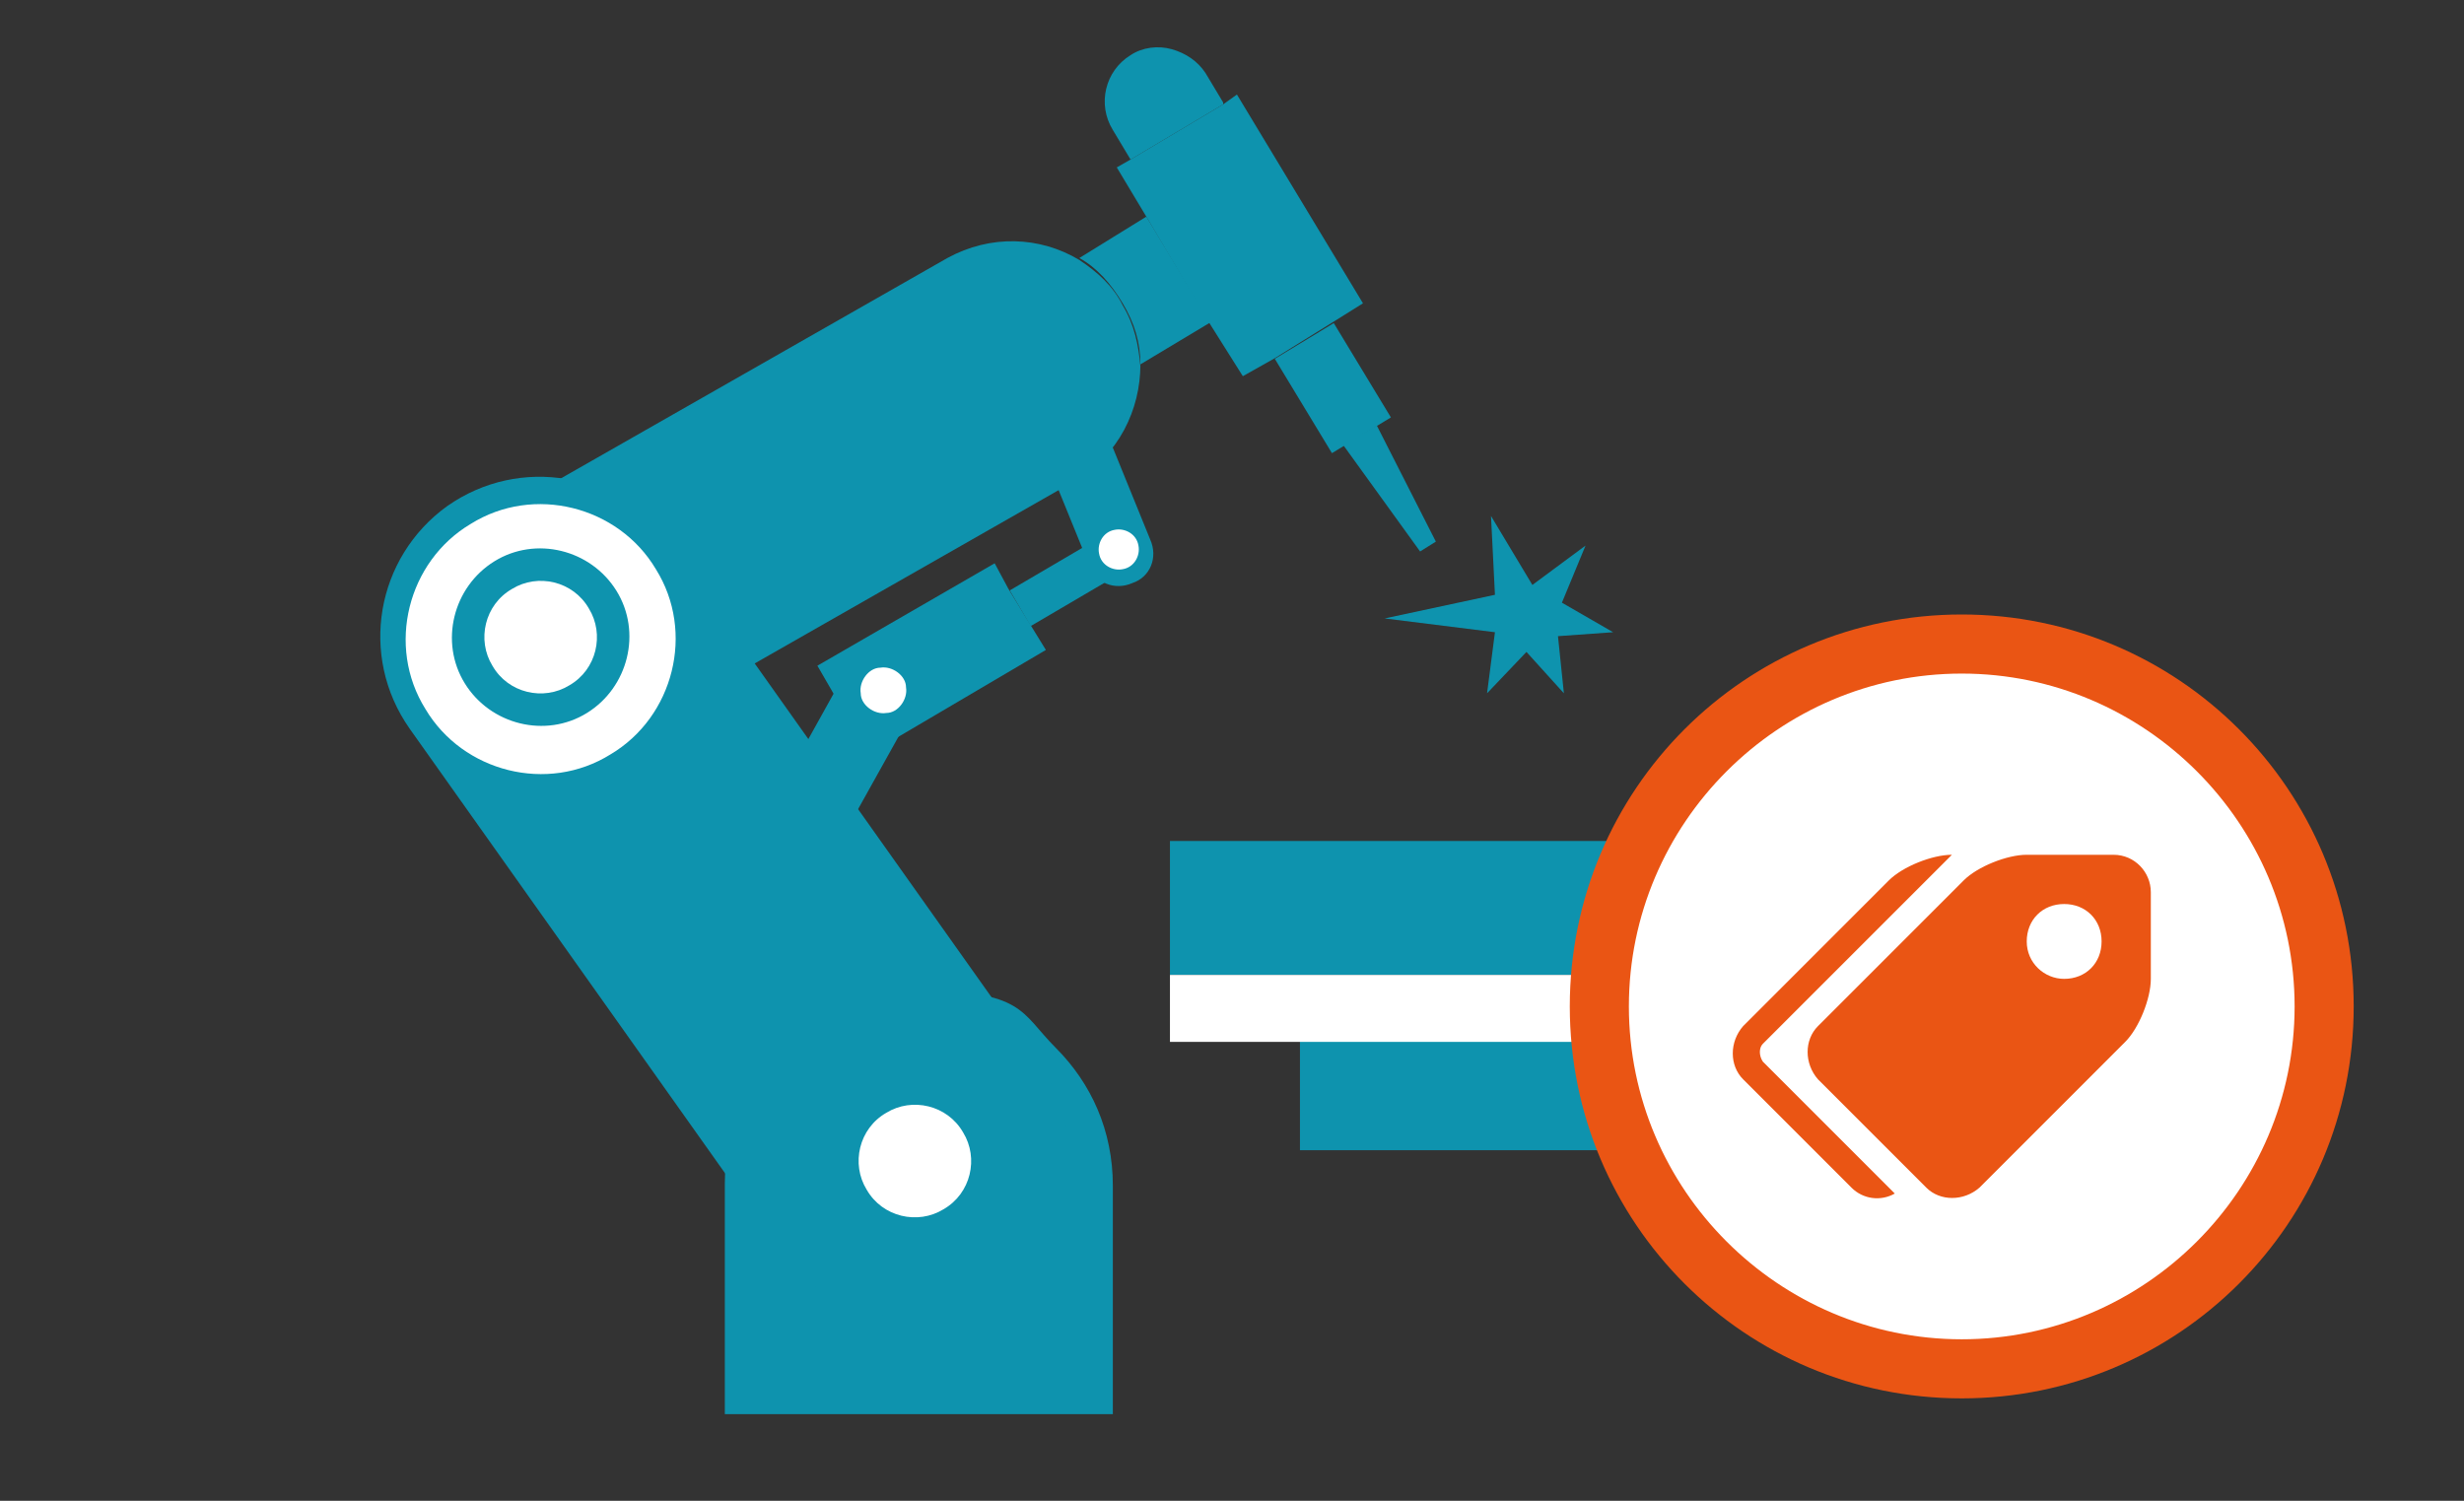 <?xml version="1.0" encoding="UTF-8"?>
<svg id="_圖層_1" data-name="圖層_1" xmlns="http://www.w3.org/2000/svg" version="1.1" viewBox="0 0 125.1 76.2">
  <rect x="0" y="0" width="125.1" height="76.2" fill="#333333" stroke="none"/>
  <!-- Generator: Adobe Illustrator 29.0.1, SVG Export Plug-In . SVG Version: 2.1.0 Build 192)  -->
  <defs>
    <style>
      .st0 {
        fill: #c4c4c4;
      }

      .st1 {
        fill: #fff;
      }

      .st2 {
        fill: #0e93ae;
      }

      .st3 {
        fill: #ea5514;
      }
    </style>
  </defs>
  <g>
    <rect class="st2" x="59.4" y="42.7" width="43.4" height="6.8"/>
    <path class="st2" d="M57.9,18.5c0,2.3-1.1,4.6-3.3,5.9l-24.2,13.8c-3.1,1.8-7.1.7-8.9-2.4-.6-1-.9-2.1-.9-3.2,0-2.3,1.2-4.5,3.3-5.7l24.2-13.8c2.2-1.2,4.7-1.1,6.7.1.9.6,1.7,1.3,2.2,2.3.6,1,.8,2,.9,3.1Z"/>
    <path class="st2" d="M56.5,60.1v11.7h-19.7v-11.7c0-5.4,4.4-9.8,9.8-9.8s5.2,1.1,7,2.9c1.8,1.8,2.9,4.2,2.9,7Z"/>
    <path class="st2" d="M50.9,65.4c-3.7,2.6-8.7,1.7-11.3-1.9l-18.8-26.5c-2.6-3.7-1.7-8.7,1.9-11.3h0c3.7-2.6,8.7-1.7,11.3,1.9l18.8,26.5c2.6,3.7,1.7,8.7-1.9,11.3h0Z"/>
    <path class="st1" d="M31,38.3c-3.2,2-7.5.9-9.4-2.3-2-3.2-.9-7.5,2.3-9.4,3.2-2,7.5-.9,9.4,2.3,2,3.2.9,7.5-2.3,9.4Z"/>
    <path class="st2" d="M29.8,36.2c-2.1,1.3-4.9.6-6.2-1.5-1.3-2.1-.6-4.9,1.5-6.2,2.1-1.3,4.9-.6,6.2,1.5,1.3,2.1.6,4.9-1.5,6.2Z"/>
    <path class="st1" d="M28.9,34.8c-1.3.8-3.1.4-3.9-1-.8-1.3-.4-3.1,1-3.9,1.3-.8,3.1-.4,3.9,1,.8,1.3.4,3.1-1,3.9Z"/>
    <path class="st1" d="M47.9,61.4c-1.3.8-3.1.4-3.9-1-.8-1.3-.4-3.1,1-3.9,1.3-.8,3.1-.4,3.9,1,.8,1.3.4,3.1-1,3.9Z"/>
    <polygon class="st2" points="53.1 33 44.1 38.3 41.5 33.8 50.5 28.6 51.2 29.9 52.3 31.7 53.1 33"/>
    <rect class="st2" x="51.3" y="28.1" width="6.5" height="2.1" transform="translate(-7.2 31.7) rotate(-30.4)"/>
    <path class="st2" d="M58.4,27.4c.4.9,0,1.9-.9,2.2h0c-.9.4-1.9,0-2.2-.9l-2.4-5.9c-.4-.9,0-1.9.9-2.2h0c.9-.4,1.9,0,2.2.9l2.4,5.9Z"/>
    <path class="st1" d="M57.8,27.7c.1.5-.2,1.1-.8,1.2-.5.1-1.1-.2-1.2-.8-.1-.5.2-1.1.8-1.2.5-.1,1.1.2,1.2.8Z"/>
    <path class="st2" d="M43.6,33.3c-.2.2-.4.4-.6.7l-2,3.6,2.5,3.6,2.9-5.2c.5-1,.2-2.2-.8-2.7-.7-.4-1.5-.3-2.1.1ZM44.6,33.9c.6,0,1.2.3,1.3,1,0,.6-.3,1.2-1,1.3-.6,0-1.2-.3-1.3-1,0-.6.3-1.2,1-1.3Z"/>
    <path class="st1" d="M43.7,35.2c0,.6.7,1.1,1.3,1,.6,0,1.1-.7,1-1.3,0-.6-.7-1.1-1.3-1-.6,0-1.1.7-1,1.3Z"/>
    <polygon class="st2" points="69.2 15.4 67.6 16.4 64.7 18.2 63.1 19.1 61.4 16.4 58.2 11 56.7 8.5 57.4 8.1 62.1 5.3 62.8 4.8 69.2 15.4"/>
    <rect class="st2" x="65.9" y="16.9" width="3.5" height="5.6" transform="translate(-.4 37.9) rotate(-31.2)"/>
    <polygon class="st2" points="72.1 28 68.2 22.6 69.9 21.6 72.9 27.5 72.1 28"/>
    <path class="st2" d="M62.1,5.3l-4.7,2.8-.9-1.5c-.8-1.3-.4-3,.9-3.8.6-.4,1.4-.5,2.1-.3.7.2,1.3.6,1.7,1.2l.9,1.5Z"/>
    <path class="st2" d="M61.4,16.4l-3.5,2.1c0-1.1-.3-2.1-.9-3.1-.6-1-1.3-1.8-2.2-2.3l3.4-2.1,3.2,5.3Z"/>
    <polygon class="st0" points="61.4 16.4 58.2 11 58.2 11 61.4 16.4"/>
    <polygon class="st2" points="75.9 30.2 70.3 31.4 75.9 32.1 75.5 35.2 77.5 33.1 79.4 35.2 79.1 32.3 81.9 32.1 79.3 30.6 80.5 27.7 77.8 29.7 75.7 26.2 75.9 30.2"/>
    <rect class="st2" x="66" y="52.8" width="30.3" height="5.6"/>
    <rect class="st1" x="59.4" y="49.5" width="43.4" height="3.4"/>
  </g>
  <g>
    <path class="st1" d="M99.6,69.5c-10.1,0-18.4-8.3-18.4-18.4s8.3-18.4,18.4-18.4,18.4,8.3,18.4,18.4-8.3,18.4-18.4,18.4Z"/>
    <path class="st3" d="M99.6,34.2c9.3,0,16.9,7.6,16.9,16.9s-7.6,16.9-16.9,16.9-16.9-7.6-16.9-16.9,7.6-16.9,16.9-16.9M99.6,31.2c-11,0-19.9,8.9-19.9,19.9s8.9,19.9,19.9,19.9,19.9-8.9,19.9-19.9-8.9-19.9-19.9-19.9h0Z"/>
  </g>
  <path class="st3" d="M107.3,43.4h-4.4c-1,0-2.5.6-3.2,1.3l-7.4,7.4c-.7.7-.7,1.9,0,2.7l5.5,5.5c.7.7,1.9.7,2.7,0l7.4-7.4c.7-.7,1.3-2.2,1.3-3.2v-4.4c0-1-.8-1.9-1.9-1.9ZM104.8,49.7c-1,0-1.9-.8-1.9-1.9s.8-1.9,1.9-1.9,1.9.8,1.9,1.9-.8,1.9-1.9,1.9ZM89.5,53.9l6.7,6.7c-.7.4-1.6.3-2.2-.3l-5.5-5.5c-.7-.7-.7-1.9,0-2.7l7.4-7.4c.7-.7,2.2-1.3,3.2-1.3l-9.6,9.6c-.2.2-.2.6,0,.9Z"/>
</svg>